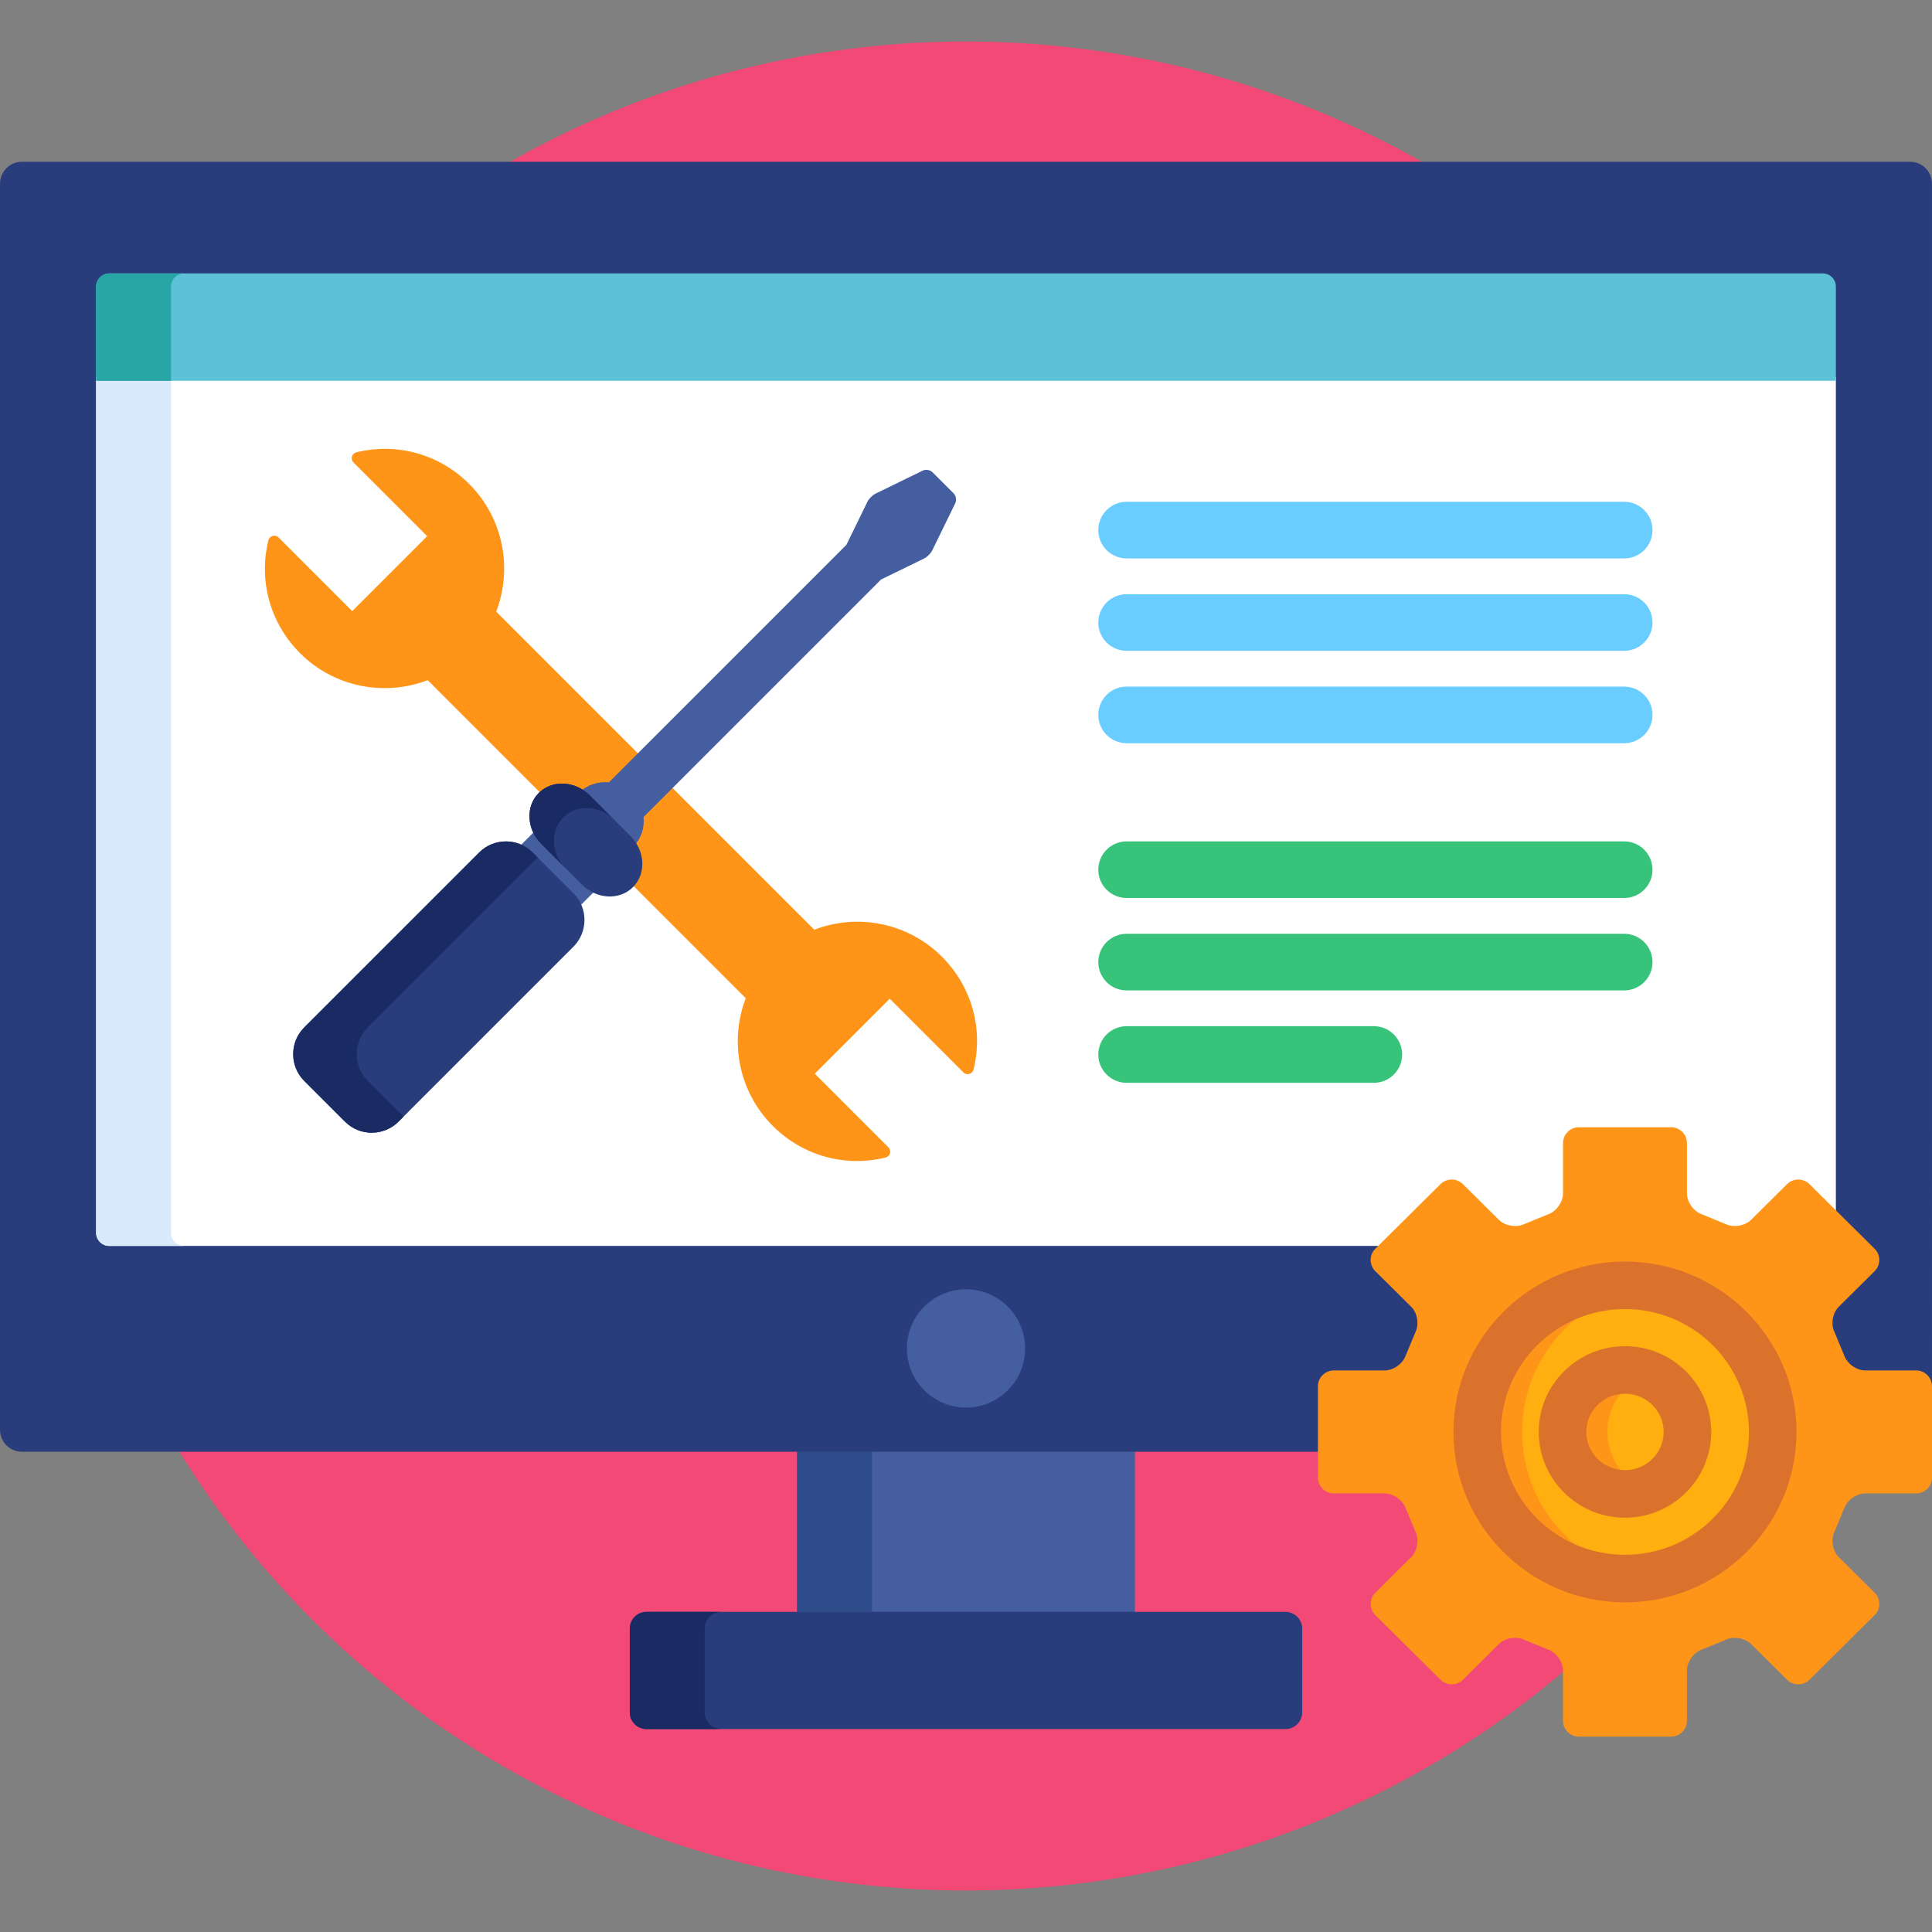 <svg xmlns="http://www.w3.org/2000/svg" xmlns:xlink="http://www.w3.org/1999/xlink" id="Capa_1" x="0px" y="0px" viewBox="0 0 512 512" style="enable-background:new 0 0 512 512;" xml:space="preserve">
<rect x="0" y="0" width="512" height="512" fill="#808080" stroke="none"/>
<circle style="fill:#F24976;" cx="256" cy="256" r="245"></circle>
<rect x="211.24" y="383.73" style="fill:#445EA0;" width="89.53" height="44.43"></rect>
<rect x="211.24" y="383.73" style="fill:#2E4C89;" width="19.842" height="44.43"></rect>
<path style="fill:#293D7C;" d="M345.098,453.795c0,2.435-1.993,4.43-4.429,4.43H171.331c-2.436,0-4.43-1.995-4.43-4.43v-22.203  c0-2.435,1.994-4.43,4.43-4.43h169.337c2.436,0,4.429,1.995,4.429,4.43v22.203H345.098z"></path>
<path style="fill:#1A2B63;" d="M186.744,453.795v-22.203c0-2.435,1.994-4.43,4.43-4.43h-19.842c-2.436,0-4.43,1.995-4.43,4.43  v22.203c0,2.435,1.994,4.43,4.43,4.43h19.842C188.737,458.225,186.744,456.229,186.744,453.795z"></path>
<path style="fill:#293D7C;" d="M506.198,42.867H5.803C2.611,42.867,0,45.479,0,48.672v330.254c0,3.191,2.611,5.803,5.803,5.803  h344.465v-17.345c0-1.767,1.436-3.203,3.203-3.203h13.486c2.754,0,5.62-2.039,6.525-4.641l2.547-6.119  c1.198-2.417,0.621-5.879-1.34-7.821l-9.518-9.443c-0.602-0.599-0.934-1.398-0.934-2.251s0.332-1.652,0.935-2.251l17.261-17.126  c0.605-0.601,1.414-0.932,2.279-0.932c0.864,0,1.674,0.331,2.279,0.932l9.517,9.443c1.219,1.21,3.102,1.934,5.035,1.934  c1.04,0,2.032-0.216,2.869-0.623l6.201-2.541c2.554-0.871,4.598-3.73,4.598-6.487v-13.319c0-1.767,1.436-3.203,3.202-3.203h24.439  c1.766,0,3.202,1.437,3.202,3.203v13.319c0,2.758,2.044,5.616,4.653,6.509l6.207,2.546c0.777,0.381,1.77,0.596,2.809,0.596  c1.934,0,3.816-0.723,5.036-1.933l9.518-9.443c0.605-0.601,1.414-0.932,2.278-0.932s1.673,0.331,2.278,0.932l17.258,17.127  c0.603,0.599,0.935,1.398,0.935,2.251c0,0.852-0.333,1.652-0.935,2.25l-9.515,9.444c-1.961,1.941-2.538,5.403-1.314,7.88  l2.542,6.114c0.882,2.547,3.747,4.586,6.503,4.586h13.487c1.767,0,3.203,1.436,3.203,3.203v14.788c0.631-0.928,1-2.046,1-3.246  V48.672C512,45.479,509.389,42.867,506.198,42.867z"></path>
<path style="fill:#FFFFFF;" d="M25.473,326.701c0,1.916,1.567,3.482,3.482,3.482h337.701l15.778-15.655  c0.605-0.601,1.414-0.932,2.279-0.932c0.864,0,1.674,0.331,2.279,0.932l9.517,9.443c1.219,1.21,3.102,1.934,5.035,1.934  c1.04,0,2.032-0.216,2.869-0.623l6.201-2.541c2.554-0.871,4.598-3.73,4.598-6.487v-13.319c0-1.767,1.436-3.203,3.202-3.203h24.439  c1.766,0,3.202,1.437,3.202,3.203v13.319c0,2.758,2.044,5.616,4.653,6.509l6.207,2.546c0.777,0.381,1.77,0.596,2.809,0.596  c1.934,0,3.816-0.723,5.036-1.933l9.518-9.443c0.605-0.601,1.414-0.932,2.278-0.932s1.673,0.331,2.278,0.932l7.692,7.634V99.913  H25.473V326.701z"></path>
<path style="fill:#D9EAFC;" d="M45.315,326.701V99.913H25.473v226.788c0,1.916,1.567,3.482,3.482,3.482h19.842  C46.882,330.184,45.315,328.617,45.315,326.701z"></path>
<g>
	<path style="fill:#FF9518;" d="M249.615,253.532c-9.128-9.128-22.482-11.506-33.822-7.15l-38.259-38.259l-7.691,7.691   c-0.213,0.213-0.319,0.511-0.288,0.811c0.233,2.255-0.384,4.48-1.738,6.265c-0.252,0.332-0.272,0.785-0.05,1.138   c2.131,3.384,1.903,7.5-0.515,10.134l30.38,30.38c-4.357,11.339-1.979,24.695,7.15,33.824c7.902,7.902,19.084,11.038,29.911,8.389   c0.29-0.071,0.55-0.221,0.753-0.425c0.191-0.191,0.336-0.432,0.41-0.702c0.157-0.559,0-1.158-0.41-1.567l-19.516-19.518   l19.861-19.862l19.517,19.519c0.41,0.408,1.009,0.567,1.567,0.41c0.271-0.076,0.512-0.219,0.703-0.41   c0.204-0.205,0.353-0.464,0.424-0.756C260.654,272.616,257.518,261.435,249.615,253.532z"></path>
	<path style="fill:#FF9518;" d="M148.928,208.658c1.713,0,3.415,0.502,4.924,1.452c0.163,0.103,0.348,0.153,0.533,0.153   c0.213,0,0.426-0.068,0.605-0.203c1.538-1.168,3.384-1.784,5.338-1.784c0.309,0,0.619,0.016,0.927,0.048   c0.034,0.003,0.069,0.005,0.103,0.005c0.264,0,0.519-0.105,0.707-0.293l7.692-7.692l-38.259-38.258   c4.356-11.34,1.978-24.695-7.15-33.822c-7.903-7.903-19.084-11.04-29.911-8.39c-0.291,0.072-0.549,0.221-0.753,0.424   c-0.192,0.191-0.336,0.432-0.412,0.704c-0.156,0.559,0.001,1.157,0.412,1.567l19.516,19.516l-19.862,19.863L73.821,142.43   c-0.409-0.41-1.009-0.566-1.567-0.41c-0.27,0.074-0.511,0.218-0.702,0.41c-0.205,0.204-0.354,0.463-0.425,0.754   c-2.65,10.826,0.487,22.009,8.388,29.91c9.129,9.129,22.483,11.507,33.824,7.151l30.381,30.381   C145.1,209.359,146.934,208.658,148.928,208.658z"></path>
</g>
<circle style="fill:#445EA0;" cx="256" cy="357.35" r="15.667"></circle>
<path style="fill:#5DC1D8;" d="M483.047,72.461H28.955c-1.915,0-3.482,1.566-3.482,3.482v24.97h461.054v-24.97  C486.527,74.027,484.961,72.461,483.047,72.461z"></path>
<path style="fill:#28A5A5;" d="M48.797,72.461H28.955c-1.915,0-3.482,1.566-3.482,3.482v24.97h19.842v-24.97  C45.315,74.027,46.882,72.461,48.797,72.461z"></path>
<path style="fill:#FF9518;" d="M414.212,456.022c0,2.311,1.891,4.202,4.202,4.202h24.439c2.311,0,4.202-1.892,4.202-4.202v-13.318  c0-2.311,1.789-4.815,3.977-5.564l6.264-2.566c2.079-1.013,5.121-0.508,6.761,1.121l9.518,9.445c1.64,1.626,4.324,1.626,5.965,0  l17.258-17.129c1.642-1.629,1.642-4.293,0-5.921l-9.515-9.444c-1.643-1.628-2.146-4.656-1.121-6.729l2.568-6.174  c0.758-2.183,3.27-3.97,5.58-3.97h13.487c2.313,0,4.203-1.89,4.203-4.201v-24.189c0-2.311-1.891-4.203-4.203-4.203H494.31  c-2.311,0-4.822-1.786-5.58-3.97l-2.568-6.174c-1.024-2.072-0.522-5.1,1.121-6.727l9.515-9.444c1.642-1.628,1.642-4.292,0-5.921  l-17.258-17.127c-1.641-1.629-4.325-1.629-5.965,0l-9.518,9.443c-1.641,1.627-4.684,2.133-6.762,1.121l-6.263-2.566  c-2.188-0.748-3.977-3.252-3.977-5.563v-13.319c0-2.312-1.892-4.203-4.202-4.203h-24.439c-2.312,0-4.202,1.892-4.202,4.203v13.319  c0,2.311-1.789,4.814-3.977,5.563l-6.261,2.566c-2.076,1.012-5.121,0.508-6.762-1.121l-9.517-9.443  c-1.642-1.629-4.326-1.629-5.967,0l-17.262,17.127c-1.64,1.629-1.64,4.291,0,5.921l9.518,9.444c1.642,1.627,2.145,4.654,1.121,6.727  l-2.568,6.174c-0.76,2.184-3.27,3.97-5.581,3.97H353.47c-2.313,0-4.203,1.892-4.203,4.203v24.189c0,2.312,1.891,4.201,4.203,4.201  h13.486c2.312,0,4.821,1.787,5.581,3.97l2.569,6.176c1.024,2.07,0.522,5.099-1.119,6.727l-9.521,9.444  c-1.64,1.628-1.64,4.292,0,5.921l17.262,17.129c1.641,1.626,4.325,1.626,5.967-0.002l9.515-9.443  c1.641-1.629,4.684-2.134,6.762-1.122l6.263,2.567c2.188,0.748,3.977,3.252,3.977,5.564L414.212,456.022L414.212,456.022z"></path>
<path style="fill:#FFAF10;" d="M430.634,418.341c-21.628,0-39.16-17.397-39.16-38.861c0.001-21.466,17.532-38.862,39.16-38.862  s39.16,17.397,39.16,38.86C469.794,400.943,452.262,418.341,430.634,418.341z"></path>
<path style="fill:#FF9518;" d="M403.388,379.479c0-19.456,14.401-35.569,33.202-38.417c-1.941-0.294-3.931-0.445-5.956-0.445  c-21.628,0-39.159,17.397-39.16,38.862c0,21.464,17.532,38.861,39.16,38.861c2.025,0,4.015-0.152,5.956-0.446  C417.789,415.046,403.388,398.933,403.388,379.479z"></path>
<path style="fill:#DB722C;" d="M430.634,424.646c-25.069,0-45.464-20.263-45.464-45.166c0.001-24.905,20.397-45.167,45.464-45.167  c25.069,0,45.465,20.262,45.465,45.165C476.099,404.383,455.703,424.646,430.634,424.646z M430.634,346.92  c-18.115,0-32.854,14.605-32.855,32.56c0,17.952,14.739,32.56,32.855,32.56c18.117,0,32.855-14.607,32.857-32.562  C463.491,361.525,448.751,346.92,430.634,346.92z"></path>
<path style="fill:#FFAF10;" d="M430.634,395.908c-9.143,0-16.554-7.357-16.554-16.429c0-9.076,7.411-16.431,16.554-16.431  c9.146,0,16.554,7.354,16.554,16.429C447.188,388.551,439.779,395.908,430.634,395.908z"></path>
<path style="fill:#FF9518;" d="M425.992,379.479c0-6.987,4.401-12.94,10.598-15.315c-1.85-0.709-3.854-1.115-5.956-1.115  c-9.143,0-16.554,7.354-16.554,16.431c0,9.071,7.411,16.429,16.554,16.429c2.103,0,4.106-0.406,5.956-1.115  C430.394,392.418,425.992,386.466,425.992,379.479z"></path>
<path style="fill:#DB722C;" d="M430.634,402.211c-12.603,0-22.858-10.197-22.858-22.731c0-12.537,10.255-22.732,22.858-22.732  c12.605,0,22.858,10.195,22.858,22.73C453.489,392.014,443.237,402.211,430.634,402.211z M430.634,369.353  c-5.652,0-10.249,4.543-10.249,10.126c0,5.58,4.597,10.124,10.249,10.124s10.249-4.544,10.249-10.126  C440.883,373.897,436.286,369.353,430.634,369.353z"></path>
<g>
	<path style="fill:#445EA0;" d="M140.441,226.608l10.829,10.829c0.899,0.899,1.565,1.945,2.003,3.06l4.692-4.692   c-1.104-0.48-2.134-1.172-3.012-2.051l-10.829-10.828c-0.899-0.9-1.584-1.926-2.056-3.008l-4.69,4.69   C138.514,225.053,139.556,225.724,140.441,226.608z"></path>
	<path style="fill:#445EA0;" d="M252.734,130.761l-5.617-5.617c-0.625-0.624-1.785-0.818-2.578-0.432l-12.516,6.108   c-0.794,0.387-1.76,1.353-2.146,2.146l-5.565,11.407l-62.956,62.956c-2.776-0.288-5.633,0.589-7.779,2.616   c0.719,0.42,1.396,0.928,1.997,1.529l10.829,10.828c0.612,0.612,1.12,1.285,1.535,1.992c2.024-2.146,2.899-5,2.612-7.773   l62.953-62.953l11.41-5.566c0.794-0.387,1.76-1.353,2.146-2.146l6.107-12.517C253.553,132.546,253.357,131.386,252.734,130.761z"></path>
</g>
<path style="fill:#293D7C;" d="M167.749,235.1c-3.538,3.538-9.614,3.251-13.503-0.639l-10.829-10.828  c-3.889-3.89-4.177-9.966-0.639-13.504s9.614-3.251,13.503,0.639l10.829,10.828C170.999,225.485,171.287,231.561,167.749,235.1z"></path>
<g>
	<path style="fill:#69CDFF;" d="M430.432,147.983H298.56c-4.142,0-7.5-3.357-7.5-7.5s3.358-7.5,7.5-7.5h131.871   c4.143,0,7.5,3.357,7.5,7.5C437.932,144.626,434.574,147.983,430.432,147.983z"></path>
	<path style="fill:#69CDFF;" d="M430.432,172.471H298.56c-4.142,0-7.5-3.357-7.5-7.5s3.358-7.5,7.5-7.5h131.871   c4.143,0,7.5,3.357,7.5,7.5C437.932,169.113,434.574,172.471,430.432,172.471z"></path>
	<path style="fill:#69CDFF;" d="M430.432,196.958H298.56c-4.142,0-7.5-3.357-7.5-7.5s3.358-7.5,7.5-7.5h131.871   c4.143,0,7.5,3.357,7.5,7.5C437.932,193.601,434.574,196.958,430.432,196.958z"></path>
</g>
<g>
	<path style="fill:#37C47A;" d="M430.432,237.979H298.56c-4.142,0-7.5-3.357-7.5-7.5s3.358-7.5,7.5-7.5h131.871   c4.143,0,7.5,3.357,7.5,7.5S434.574,237.979,430.432,237.979z"></path>
	<path style="fill:#37C47A;" d="M430.432,262.466H298.56c-4.142,0-7.5-3.357-7.5-7.5s3.358-7.5,7.5-7.5h131.871   c4.143,0,7.5,3.357,7.5,7.5C437.932,259.108,434.574,262.466,430.432,262.466z"></path>
	<path style="fill:#37C47A;" d="M364.085,286.953H298.56c-4.142,0-7.5-3.357-7.5-7.5s3.358-7.5,7.5-7.5h65.525   c4.143,0,7.5,3.357,7.5,7.5S368.228,286.953,364.085,286.953z"></path>
</g>
<path style="fill:#293D7C;" d="M105.584,297.266c-3.889,3.89-10.253,3.89-14.143,0l-10.829-10.828  c-3.889-3.89-3.889-10.253,0-14.143l46.394-46.393c3.889-3.89,10.253-3.89,14.142,0l10.829,10.829  c3.889,3.889,3.889,10.253,0,14.143L105.584,297.266z"></path>
<g>
	<path style="fill:#1A2B63;" d="M97.455,286.438c-3.889-3.89-3.889-10.253,0-14.143l45.043-45.043l-1.35-1.351   c-3.889-3.89-10.253-3.89-14.142,0l-46.394,46.393c-3.889,3.89-3.889,10.253,0,14.143l10.829,10.828   c3.889,3.89,10.253,3.89,14.143,0l1.35-1.35L97.455,286.438z"></path>
	<path style="fill:#1A2B63;" d="M149.278,216.629c3.538-3.538,9.614-3.251,13.503,0.639l-6.5-6.5   c-3.889-3.89-9.966-4.177-13.503-0.639s-3.25,9.614,0.639,13.504l6.497,6.496C146.028,226.24,145.742,220.166,149.278,216.629z"></path>
</g>
<g>
</g>
<g>
</g>
<g>
</g>
<g>
</g>
<g>
</g>
<g>
</g>
<g>
</g>
<g>
</g>
<g>
</g>
<g>
</g>
<g>
</g>
<g>
</g>
<g>
</g>
<g>
</g>
<g>
</g>
</svg>